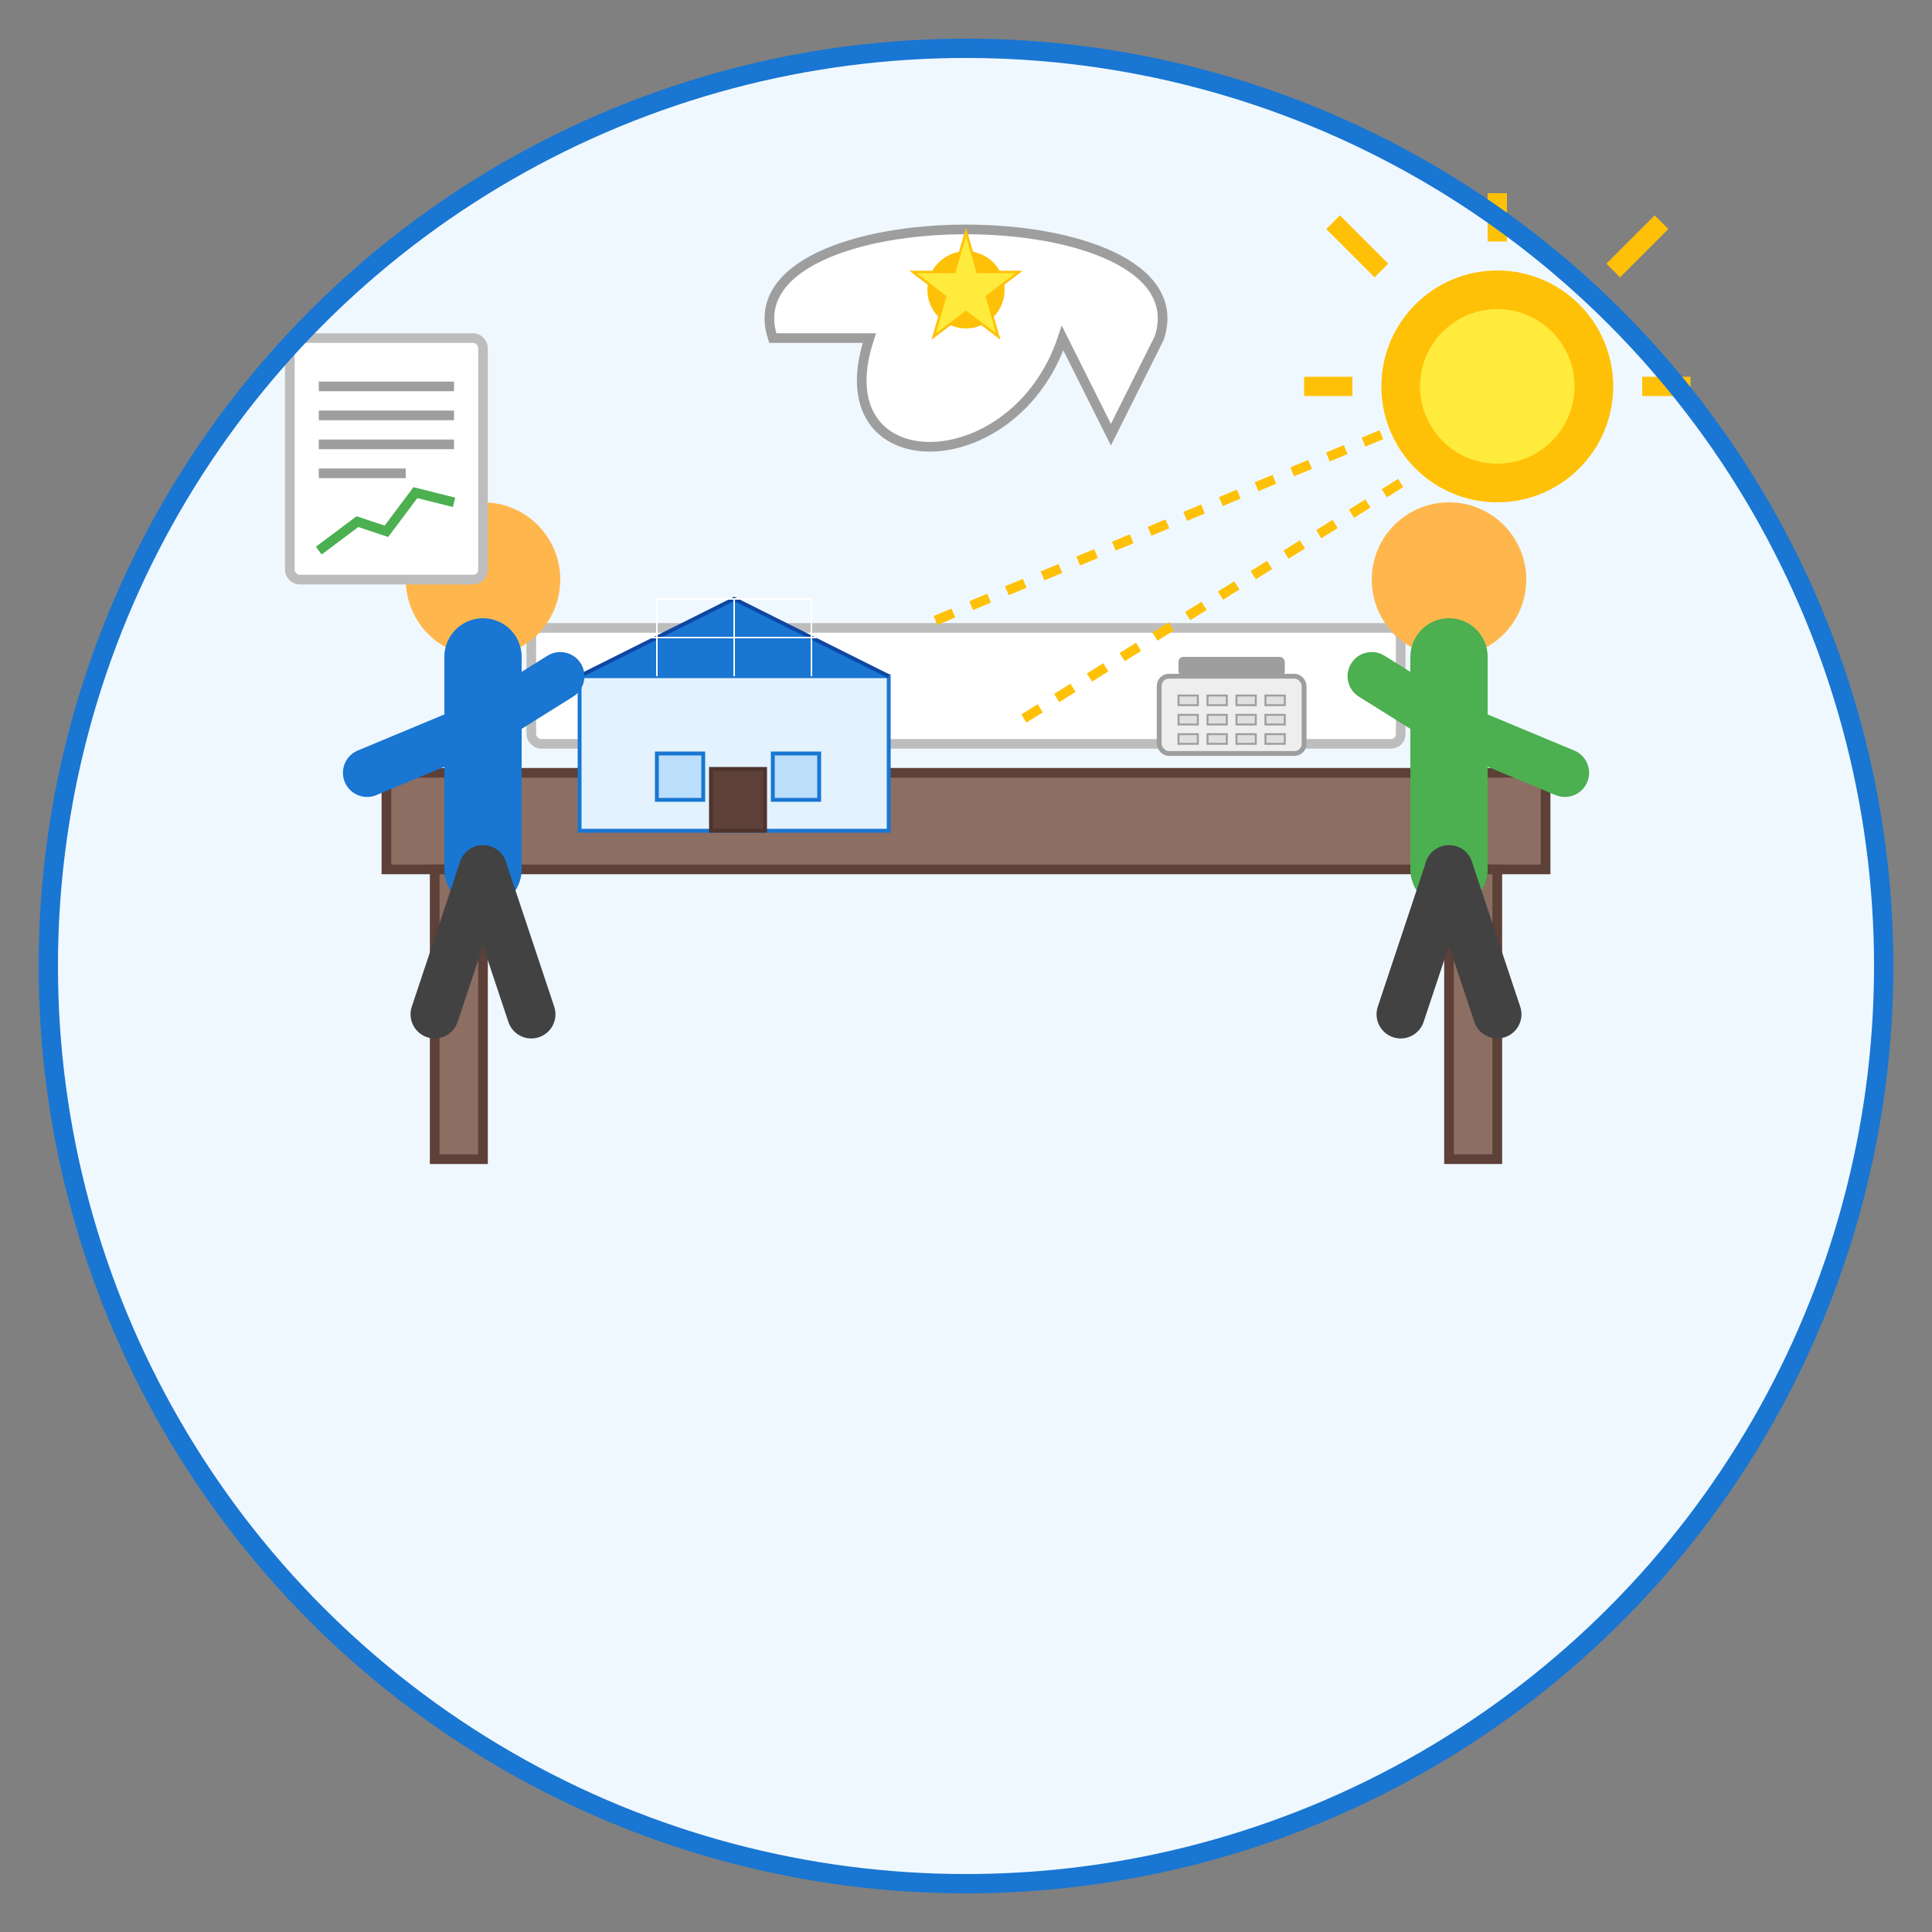 <?xml version="1.0" encoding="UTF-8"?>
<svg width="200" height="200" viewBox="0 0 200 200" xmlns="http://www.w3.org/2000/svg">
  <rect x="0" y="0" width="200" height="200" fill="#808080" stroke="none"/>
  <!-- Background -->
  <circle cx="100" cy="100" r="95" fill="#f0f8ff" />
  
  <!-- Consultation desk with solar plans -->
  <g transform="translate(40, 80)">
    <!-- Desk -->
    <rect x="0" y="0" width="120" height="10" fill="#8d6e63" stroke="#5d4037" stroke-width="1" />
    <rect x="5" y="10" width="5" height="30" fill="#8d6e63" stroke="#5d4037" stroke-width="1" />
    <rect x="110" y="10" width="5" height="30" fill="#8d6e63" stroke="#5d4037" stroke-width="1" />
    
    <!-- Solar plans on desk -->
    <rect x="15" y="-15" width="90" height="12" fill="#ffffff" stroke="#bdbdbd" stroke-width="1" rx="1" ry="1" />
    
    <!-- House blueprint with solar panels -->
    <g transform="translate(20, -10) scale(0.8)">
      <path d="M0,0 L40,0 L40,20 L0,20 Z" fill="#e3f2fd" stroke="#1976d2" stroke-width="0.5" />
      <path d="M0,0 L20,-10 L40,0" fill="#1976d2" stroke="#0d47a1" stroke-width="0.5" />
      
      <!-- Windows and door -->
      <rect x="10" y="10" width="6" height="6" fill="#bbdefb" stroke="#1976d2" stroke-width="0.5" />
      <rect x="25" y="10" width="6" height="6" fill="#bbdefb" stroke="#1976d2" stroke-width="0.5" />
      <rect x="17" y="12" width="7" height="8" fill="#5d4037" stroke="#4e342e" stroke-width="0.5" />
      
      <!-- Solar panel grid on roof -->
      <g stroke="#ffffff" stroke-width="0.2">
        <line x1="5" y1="-5" x2="35" y2="-5" />
        <line x1="10" y1="-10" x2="30" y2="-10" />
        <line x1="10" y1="0" x2="10" y2="-10" />
        <line x1="20" y1="0" x2="20" y2="-10" />
        <line x1="30" y1="0" x2="30" y2="-10" />
      </g>
    </g>
    
    <!-- Financial calculator -->
    <g transform="translate(80, -10)">
      <rect x="0" y="0" width="15" height="8" rx="1" ry="1" fill="#eeeeee" stroke="#9e9e9e" stroke-width="0.5" />
      <rect x="2" y="-2" width="11" height="2" rx="0.5" ry="0.5" fill="#9e9e9e" />
      
      <!-- Calculator buttons -->
      <g fill="#e0e0e0" stroke="#9e9e9e" stroke-width="0.2">
        <rect x="2" y="2" width="2" height="1" />
        <rect x="5" y="2" width="2" height="1" />
        <rect x="8" y="2" width="2" height="1" />
        <rect x="11" y="2" width="2" height="1" />
        <rect x="2" y="4" width="2" height="1" />
        <rect x="5" y="4" width="2" height="1" />
        <rect x="8" y="4" width="2" height="1" />
        <rect x="11" y="4" width="2" height="1" />
        <rect x="2" y="6" width="2" height="1" />
        <rect x="5" y="6" width="2" height="1" />
        <rect x="8" y="6" width="2" height="1" />
        <rect x="11" y="6" width="2" height="1" />
      </g>
    </g>
  </g>
  
  <!-- Consultant and client figures -->
  <g transform="translate(50, 60)">
    <!-- Consultant figure -->
    <g>
      <!-- Head -->
      <circle cx="0" cy="0" r="8" fill="#ffb74d" />
      
      <!-- Body -->
      <path d="M0,8 L0,30" stroke="#1976d2" stroke-width="8" stroke-linecap="round" />
      
      <!-- Arms -->
      <path d="M0,15 L-12,20" stroke="#1976d2" stroke-width="5" stroke-linecap="round" />
      <path d="M0,15 L8,10" stroke="#1976d2" stroke-width="5" stroke-linecap="round" />
      
      <!-- Legs -->
      <path d="M0,30 L-5,45" stroke="#424242" stroke-width="5" stroke-linecap="round" />
      <path d="M0,30 L5,45" stroke="#424242" stroke-width="5" stroke-linecap="round" />
    </g>
    
    <!-- Client figure -->
    <g transform="translate(100, 0)">
      <!-- Head -->
      <circle cx="0" cy="0" r="8" fill="#ffb74d" />
      
      <!-- Body -->
      <path d="M0,8 L0,30" stroke="#4caf50" stroke-width="8" stroke-linecap="round" />
      
      <!-- Arms -->
      <path d="M0,15 L-8,10" stroke="#4caf50" stroke-width="5" stroke-linecap="round" />
      <path d="M0,15 L12,20" stroke="#4caf50" stroke-width="5" stroke-linecap="round" />
      
      <!-- Legs -->
      <path d="M0,30 L-5,45" stroke="#424242" stroke-width="5" stroke-linecap="round" />
      <path d="M0,30 L5,45" stroke="#424242" stroke-width="5" stroke-linecap="round" />
    </g>
  </g>
  
  <!-- Speech bubble between consultant and client -->
  <g transform="translate(100, 35)">
    <path d="M-20,0 C-25,-15 25,-15 20,0 L15,10 L10,0 C5,15 -15,15 -10,0 Z" fill="#ffffff" stroke="#9e9e9e" stroke-width="1" />
    
    <!-- Solar icon in speech bubble -->
    <g transform="translate(0, -5) scale(0.5)">
      <circle cx="0" cy="0" r="8" fill="#ffc107" />
      <polygon points="0,-12 2.4,-3.7 11,-3.7 4.3,1.4 6.7,9.7 0,4.6 -6.7,9.7 -4.3,1.4 -11,-3.7 -2.4,-3.7" fill="#ffeb3b" stroke="#ffc107" stroke-width="0.5" />
    </g>
  </g>
  
  <!-- Document with graph -->
  <g transform="translate(30, 35)">
    <rect x="0" y="0" width="20" height="25" fill="#ffffff" stroke="#bdbdbd" stroke-width="1" rx="1" ry="1" />
    
    <!-- Lines of text -->
    <line x1="3" y1="5" x2="17" y2="5" stroke="#9e9e9e" stroke-width="1" />
    <line x1="3" y1="8" x2="17" y2="8" stroke="#9e9e9e" stroke-width="1" />
    <line x1="3" y1="11" x2="17" y2="11" stroke="#9e9e9e" stroke-width="1" />
    <line x1="3" y1="14" x2="12" y2="14" stroke="#9e9e9e" stroke-width="1" />
    
    <!-- Simple graph -->
    <polyline points="3,22 7,19 10,20 13,16 17,17" fill="none" stroke="#4caf50" stroke-width="1" />
  </g>
  
  <!-- Sun and panel connection -->
  <g transform="translate(155, 40)">
    <circle cx="0" cy="0" r="12" fill="#ffc107" />
    <circle cx="0" cy="0" r="8" fill="#ffeb3b" />
    
    <!-- Rays -->
    <g stroke="#ffc107" stroke-width="2">
      <line x1="-15" y1="0" x2="-20" y2="0" />
      <line x1="-12" y1="-12" x2="-17" y2="-17" />
      <line x1="0" y1="-15" x2="0" y2="-20" />
      <line x1="12" y1="-12" x2="17" y2="-17" />
      <line x1="15" y1="0" x2="20" y2="0" />
    </g>
    
    <!-- Energy lines to document -->
    <g stroke="#ffc107" stroke-width="1" stroke-dasharray="2,2">
      <line x1="-12" y1="5" x2="-60" y2="25" />
      <line x1="-10" y1="10" x2="-50" y2="35" />
    </g>
  </g>
  
  <!-- Border -->
  <circle cx="100" cy="100" r="95" fill="none" stroke="#1976d2" stroke-width="2" />
</svg>